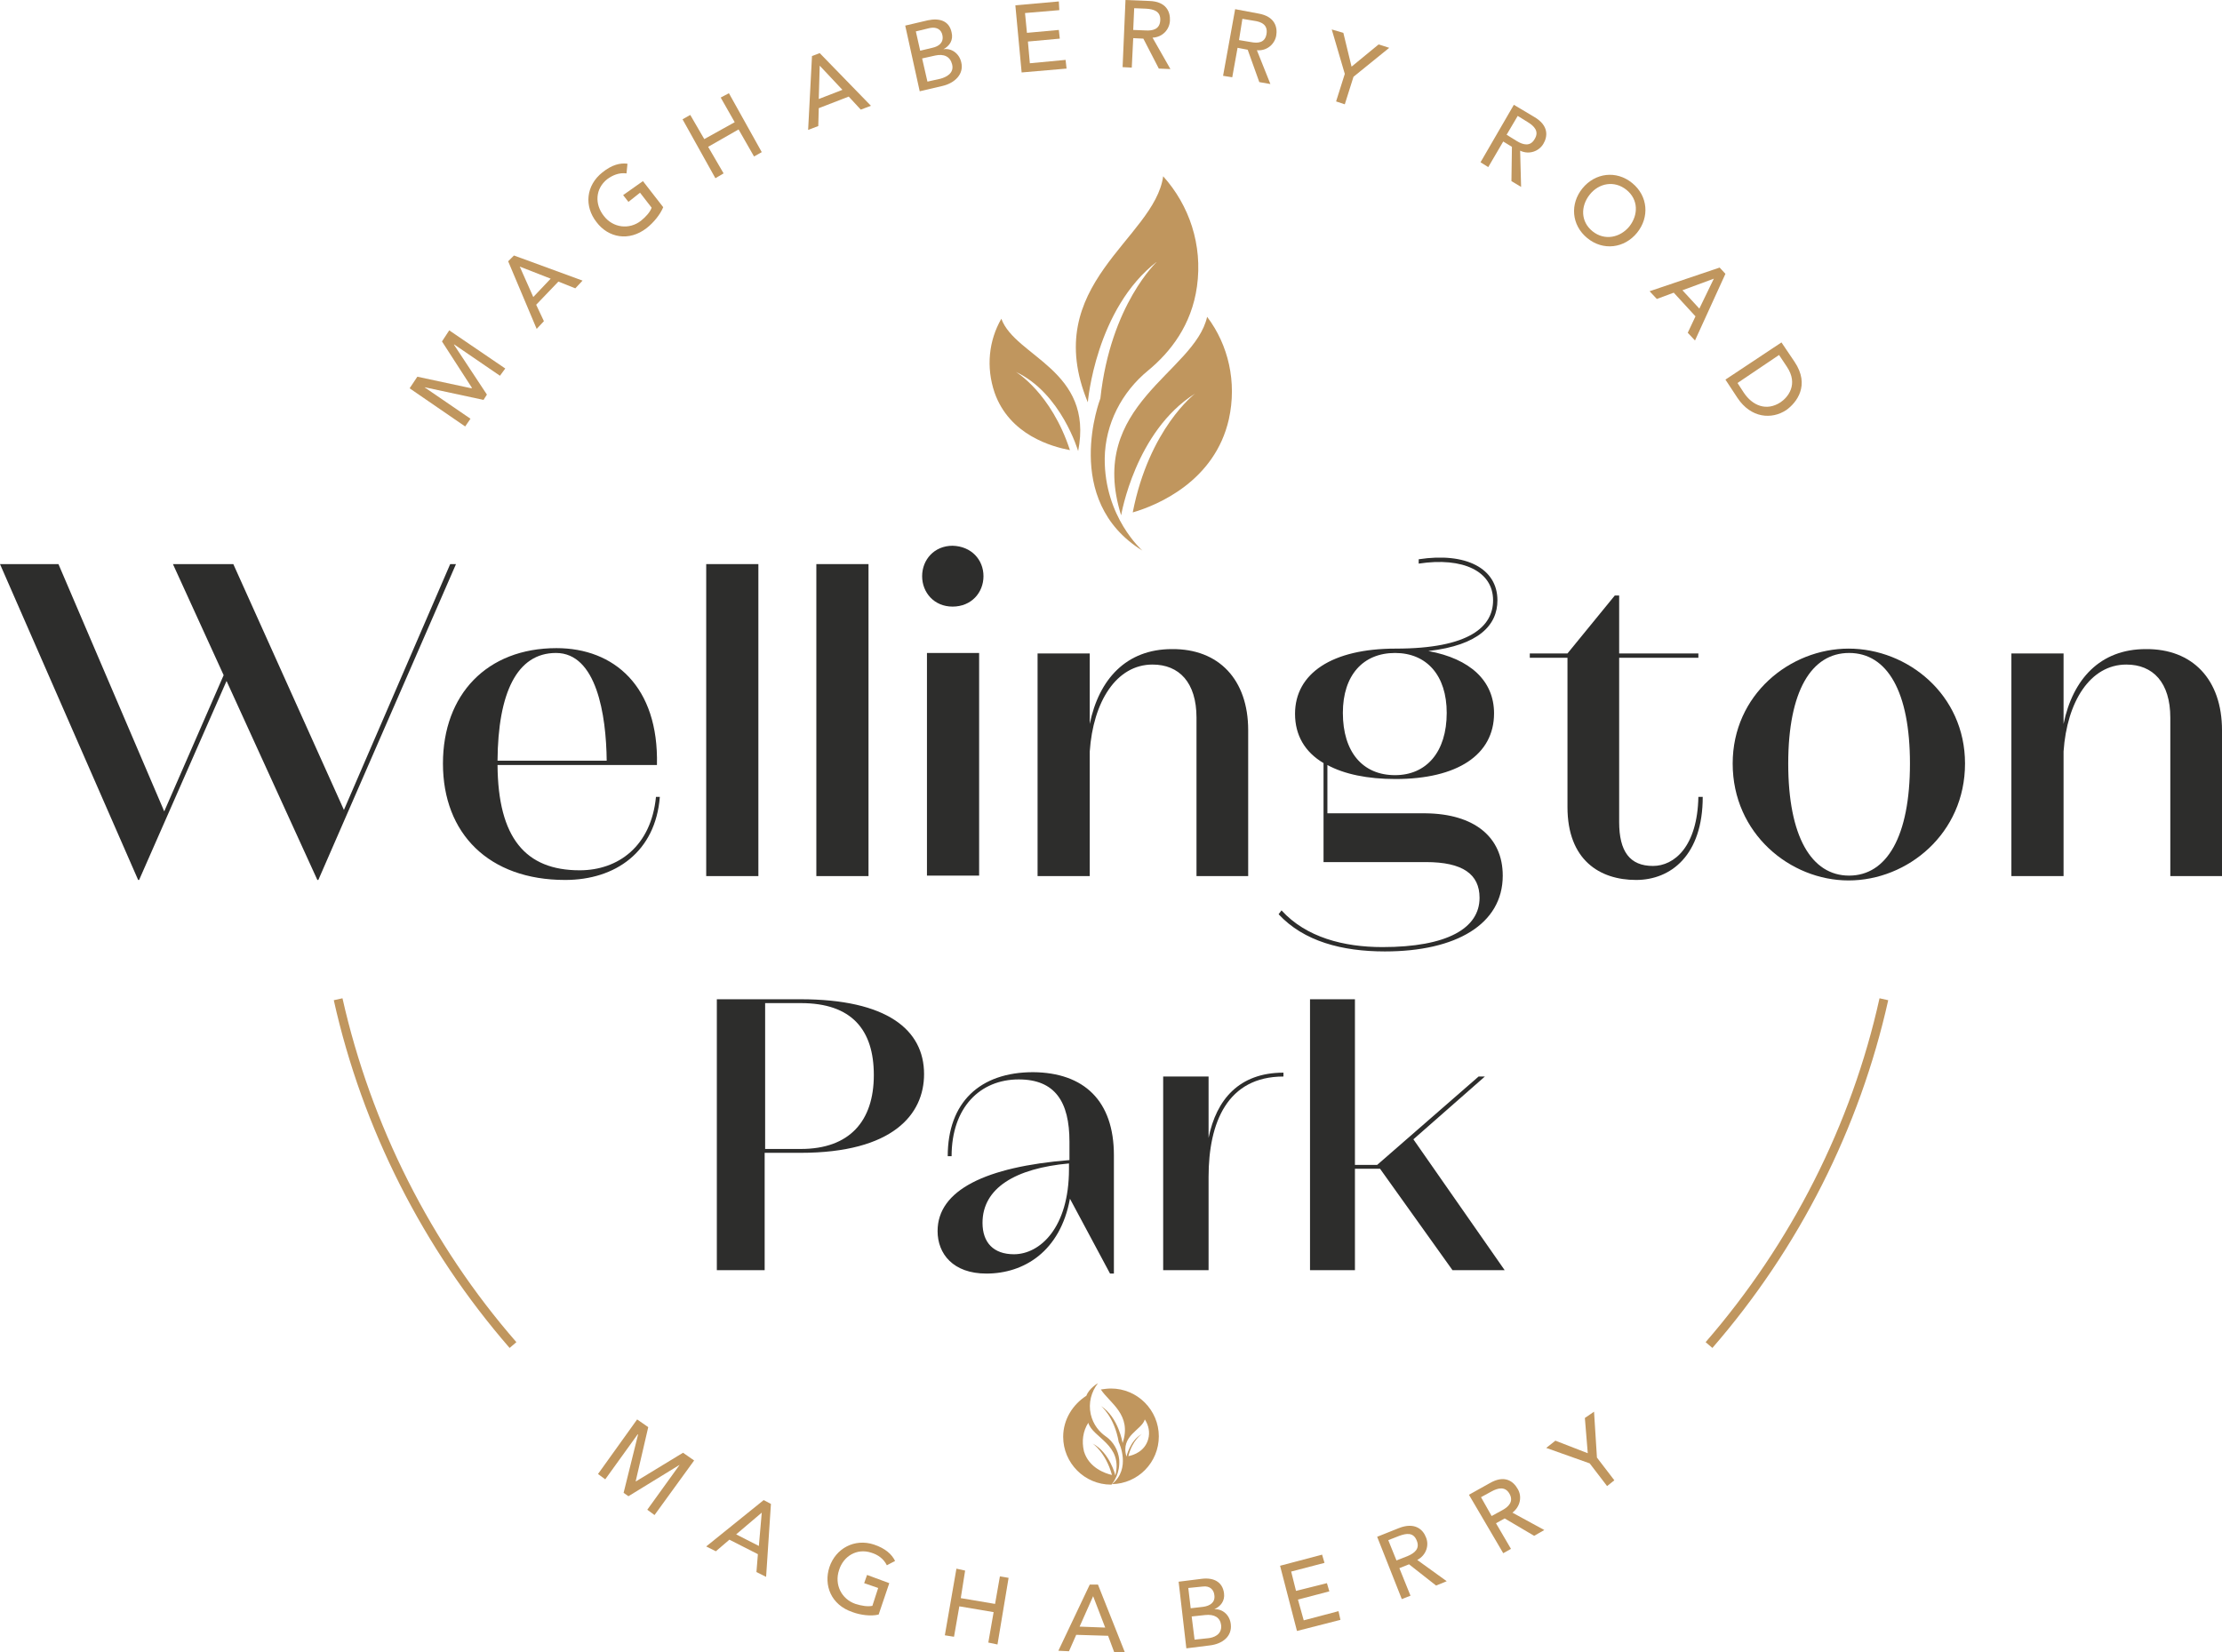 <?xml version="1.0" encoding="UTF-8"?>
<svg id="Layer_1" xmlns="http://www.w3.org/2000/svg" xmlns:xlink="http://www.w3.org/1999/xlink" version="1.1" viewBox="0 0 460 342.1">
  <!-- Generator: Adobe Illustrator 29.3.1, SVG Export Plug-In . SVG Version: 2.1.0 Build 151)  -->
  <defs>
    <style>
      .st0 {
        fill: #c0965e;
      }

      .st1 {
        fill: #2d2d2c;
      }
    </style>
  </defs>
  <polygon class="st0" points="131.9 293.9 134.2 295.5 131.6 306.7 131.7 306.7 141.4 300.8 143.7 302.4 135.5 313.7 134 312.6 140.7 303.3 140.7 303.3 130.1 309.8 129.1 309.1 132.1 297 132 297 125.3 306.3 123.8 305.2 131.9 293.9"/>
  <path class="st0" d="M157.1,320.1l.6-6.9h0l-5.3,4.5,4.7,2.4ZM158.1,310.6l1.5.8-1,15.1-2-1,.3-3.7-5.9-3-2.8,2.4-2-1,11.9-9.6Z"/>
  <path class="st0" d="M184.1,327.8l-2.2,6.5c-1.6.4-3.8.1-5.4-.5-4.5-1.5-6-5.6-4.8-9.3,1.3-3.9,5.2-6,9.2-4.7,2.4.8,3.7,2,4.4,3.4l-1.7.9c-.7-1.4-1.9-2.2-3.2-2.6-3-1-5.8.7-6.7,3.6-1,3,.5,6,3.4,7,1.3.4,2.5.6,3.5.4l1.2-3.7-2.9-1,.6-1.7,4.6,1.7Z"/>
  <polygon class="st0" points="195.6 338.6 197.5 338.9 198.6 332.6 205.7 333.8 204.6 340.1 206.5 340.5 208.8 326.7 207 326.4 206 332.1 198.9 330.9 199.8 325.2 198 324.8 195.6 338.6"/>
  <path class="st0" d="M223.5,336.8l2.8-6.3h0l2.5,6.5-5.3-.2ZM219.1,341.8l2.2.1,1.5-3.4,6.6.2,1.3,3.5h2.2l-5.6-14.1h-1.7l-6.5,13.7Z"/>
  <path class="st0" d="M247.3,339.5l2.8-.3c1.1-.1,2.9-.7,2.7-2.7-.2-1.6-1.4-2.3-3.3-2.1l-2.8.3.6,4.8ZM246.5,333l2.6-.3c1.4-.2,2.5-.9,2.3-2.4-.1-1.1-.9-2-2.4-1.8l-3,.3.5,4.2ZM244,327.5l4.8-.6c2.4-.3,4.3.6,4.6,3,.2,1.6-.7,2.7-2,3.3h0c1.7-.1,3.2,1.2,3.4,3.1.3,2.5-1.7,4.1-4.4,4.4l-4.8.6-1.6-13.8Z"/>
  <polygon class="st0" points="265 324.2 273.7 321.9 274.2 323.6 267.3 325.4 268.3 329.4 274.7 327.8 275.2 329.5 268.7 331.2 269.9 335.5 277.1 333.6 277.5 335.4 268.5 337.7 265 324.2"/>
  <g>
    <path class="st0" d="M289.1,323.1l2.3-.9c1.4-.6,2.6-1.5,1.9-3.2-.7-1.8-2.2-1.5-3.6-1l-2.3.9,1.7,4.2ZM285.1,318.2l4.5-1.8c3.3-1.3,5,.3,5.6,1.9.7,1.6.1,3.7-1.8,4.7l6.1,4.4-2.2.9-5.6-4.4-2,.8,2.3,5.7-1.8.7-5.1-12.9Z"/>
    <path class="st0" d="M308.8,313.9l2.2-1.2c1.3-.7,2.4-1.8,1.5-3.4s-2.4-1.2-3.7-.5l-2.2,1.2,2.2,3.9ZM304.1,309.5l4.3-2.4c3.1-1.8,4.9-.4,5.8,1.2.9,1.5.6,3.6-1.1,4.9l6.6,3.6-2.1,1.2-6.1-3.6-1.8,1,3.1,5.3-1.6.9-7.1-12.1Z"/>
  </g>
  <polygon class="st0" points="329.1 303 320.1 299.8 322 298.3 328.7 300.9 328.1 293.6 330 292.3 330.6 301.8 334.2 306.5 332.7 307.7 329.1 303"/>
  <polygon class="st0" points="84.8 80.4 86.4 78 97.6 80.4 97.7 80.3 91.5 70.7 93 68.4 104.6 76.3 103.5 77.8 94 71.3 94 71.4 100.8 81.7 100.1 82.8 88 80.2 87.9 80.2 97.4 86.7 96.3 88.3 84.8 80.4"/>
  <path class="st0" d="M114,57.7l-6.4-2.5h0l2.8,6.3,3.6-3.8ZM105.2,54.1l1.2-1.2,14.2,5.2-1.5,1.6-3.5-1.4-4.6,4.8,1.6,3.4-1.5,1.6-5.9-14Z"/>
  <path class="st0" d="M133.1,37.5l4.2,5.4c-.6,1.5-2,3.2-3.4,4.3-3.7,2.9-8,2-10.4-1.2-2.6-3.3-2.2-7.6,1.2-10.3,2-1.6,3.7-2,5.2-1.8l-.2,2c-1.6-.2-2.9.4-4,1.2-2.5,2-2.6,5.2-.7,7.6,1.9,2.5,5.3,2.9,7.7,1,1-.8,1.9-1.8,2.2-2.7l-2.4-3.1-2.4,1.9-1.1-1.4,4.1-2.9Z"/>
  <polygon class="st0" points="141.3 24.7 142.9 23.8 145.8 28.8 152.1 25.3 149.2 20.2 150.9 19.3 157.7 31.5 156.1 32.4 152.9 26.8 146.6 30.4 149.8 35.9 148.1 36.9 141.3 24.7"/>
  <path class="st0" d="M174.4,18.6l-4.7-5h0l-.2,6.9,4.9-1.9ZM168.1,11.6l1.6-.6,10.6,10.9-2.1.8-2.5-2.7-6.2,2.4-.1,3.7-2.1.8.8-15.3Z"/>
  <path class="st0" d="M192,16.9l2.7-.6c1.1-.3,2.9-1.1,2.4-3-.4-1.6-1.7-2.2-3.5-1.8l-2.7.6,1.1,4.8ZM190.5,10.5l2.5-.6c1.4-.3,2.4-1.1,2.1-2.6-.2-1.1-1.1-1.8-2.6-1.5l-2.9.7.9,4ZM187.4,5.3l4.7-1.1c2.4-.5,4.4.1,4.9,2.5.4,1.6-.4,2.8-1.7,3.5h0c1.7-.3,3.3.9,3.7,2.7.6,2.4-1.3,4.3-3.9,4.9l-4.7,1.1-3-13.6Z"/>
  <polygon class="st0" points="210.2 1.1 219.2 .3 219.3 2.1 212.2 2.7 212.6 6.8 219.2 6.2 219.4 8 212.8 8.6 213.2 13.1 220.6 12.4 220.8 14.2 211.5 15 210.2 1.1"/>
  <g>
    <path class="st0" d="M234.6,6.2l2.5.1c1.5.1,3-.2,3.1-2.1s-1.4-2.3-2.9-2.4l-2.5-.1-.2,4.5ZM233,0l4.9.2c3.6.1,4.4,2.3,4.3,4.1-.1,1.8-1.5,3.4-3.6,3.5l3.7,6.5-2.4-.1-3.2-6.2-2.1-.1-.3,6.1-1.9-.1.6-13.9Z"/>
    <path class="st0" d="M256.5,8.3l2.4.4c1.5.3,3,.2,3.3-1.7.3-1.9-1.1-2.5-2.6-2.7l-2.4-.4-.7,4.4ZM255.7,1.9l4.8.9c3.5.6,4,2.9,3.7,4.6s-1.9,3.2-4,3l2.8,7-2.3-.4-2.4-6.7-2.1-.4-1.1,6.1-1.9-.3,2.5-13.8Z"/>
  </g>
  <polygon class="st0" points="278.4 15.3 275.7 6.1 278.1 6.8 279.8 13.8 285.4 9.2 287.6 9.9 280.2 15.9 278.4 21.6 276.6 21 278.4 15.3"/>
  <g>
    <path class="st0" d="M311.9,27.9l2.1,1.3c1.3.8,2.8,1.2,3.7-.4,1-1.6-.1-2.7-1.4-3.5l-2.1-1.3-2.3,3.9ZM313.4,21.7l4.2,2.5c3.1,1.8,2.8,4.1,1.9,5.6s-2.9,2.3-4.8,1.4l.2,7.5-2-1.2.1-7.1-1.8-1.1-3.1,5.3-1.6-1,6.9-11.9Z"/>
    <path class="st0" d="M337.3,46.9c1.9-2.4,1.9-5.6-.6-7.6s-5.7-1.4-7.6,1-1.9,5.6.6,7.6c2.5,2,5.7,1.3,7.6-1M327.6,39c2.6-3.2,7-3.8,10.3-1.1s3.6,7.1,1,10.3-7,3.8-10.3,1.1c-3.3-2.7-3.6-7.1-1-10.3"/>
  </g>
  <path class="st0" d="M351.8,63.9l3-6.2h0l-6.5,2.4,3.5,3.8ZM356,55.4l1.2,1.3-6.3,13.8-1.5-1.6,1.6-3.4-4.5-4.9-3.5,1.3-1.5-1.6,14.5-4.9Z"/>
  <path class="st0" d="M359.7,79.3l1.3,2c1.8,2.7,4.7,3.9,7.6,2,1.5-1,3.8-3.7,1.3-7.4l-1.6-2.4-8.6,5.8ZM368.8,70.9l2.7,4c3.3,4.9.4,8.5-1.7,10-3,2-7.3,1.7-10.1-2.5l-2.5-3.8,11.6-7.7Z"/>
  <polygon class="st1" points="93.2 116.8 71.2 167.7 48.3 116.8 35.8 116.8 46.3 139.8 34 168 12.1 116.8 0 116.8 28.6 182.2 28.8 182.2 46.9 141 65.7 182.2 65.9 182.2 94.4 116.8 93.2 116.8"/>
  <path class="st1" d="M103,157.5h22.6c-.1-9.5-2.1-22.3-10.5-22.3-8.1,0-12,8.3-12.1,22.3M136.6,165c-.9,11.4-9.2,17.2-19.6,17.2-15.8,0-25.3-9.6-25.3-24.1,0-14.3,9.1-23.9,23.5-23.9,11.9,0,21.2,7.9,20.8,24.2h-33c.1,15.1,5.8,21.8,17,21.8,8,0,14.8-5,15.8-15.2h.8Z"/>
  <rect class="st1" x="146.2" y="116.8" width="10.8" height="64.6"/>
  <rect class="st1" x="169" y="116.8" width="10.8" height="64.6"/>
  <g>
    <path class="st1" d="M191.9,135.2h10.8v46.1h-10.8v-46.1ZM203.6,119.3c0,3.4-2.5,6.3-6.4,6.3-3.8,0-6.3-2.9-6.3-6.3s2.5-6.3,6.3-6.3c3.9.1,6.4,2.9,6.4,6.3"/>
    <path class="st1" d="M258.4,151.2v30.2h-10.7v-32.8c0-7.3-3.6-11-9.1-11-7.5,0-12.3,7.7-13,18v25.8h-10.8v-46.1h10.8v14.6c1.9-9.3,7.6-15.5,17-15.5,9.7-.1,15.8,6.3,15.8,16.8"/>
    <path class="st1" d="M278,147.6c0,8.1,4.1,12.9,10.8,12.9,6.5,0,10.7-4.8,10.7-12.9,0-7.7-4.1-12.4-10.7-12.4-6.6,0-10.8,4.6-10.8,12.4M311.1,181.3c0,10.1-9.7,15.7-24.4,15.7-8.9,0-16.8-2.1-22-7.7l.6-.8c5.1,5.6,12.9,7.6,20.9,7.6,13.4,0,20.1-3.9,20.1-10.2,0-4.9-3.5-7.4-11.1-7.4h-21.2v-20.5c-3.9-2.3-5.9-5.8-5.9-10.2,0-8.4,7.7-13.5,20.8-13.5,15.4,0,20.2-4.6,20.2-10,0-6-6.2-9-15.4-7.6v-.9c9.8-1.5,16.3,1.9,16.3,8.5,0,5.1-3.8,9.3-14.3,10.5,8.7,1.6,13.6,6.2,13.6,12.9,0,8.6-7.6,13.6-20.4,13.6-5.8,0-10.6-1-14.1-2.9v10h20.3c10.1.1,16,4.9,16,12.9"/>
    <path class="st1" d="M352.5,165c0,12.1-6.6,17.2-13.8,17.2-7.5,0-14.2-4.1-14.2-15.1v-30.9h-7.8v-.9h7.8l9.8-12h.9v12h16.4v.9h-16.4v34c0,6.1,2.2,9.1,7,9.1,4.4,0,9.2-4,9.4-14.3h.9Z"/>
    <path class="st1" d="M395.4,158.1c0-14.9-4.7-22.9-12.6-22.9-7.8,0-12.6,7.9-12.6,22.9,0,15.1,4.8,23.2,12.6,23.2s12.6-8.1,12.6-23.2M406.8,158.1c0,14.5-11.9,24.2-24.1,24.2-12.1,0-24-9.7-24-24.2,0-14.3,11.9-23.8,24-23.8,12.2,0,24.1,9.5,24.1,23.8"/>
    <path class="st1" d="M460,151.2v30.2h-10.7v-32.8c0-7.3-3.6-11-9.1-11-7.5,0-12.3,7.7-13,18v25.8h-10.8v-46.1h10.8v14.6c1.9-9.3,7.6-15.5,17-15.5,9.7-.1,15.8,6.3,15.8,16.8"/>
    <path class="st1" d="M180.9,222.6c0-9.4-4.6-14.9-15.1-14.9h-7.4v30.2h7.4c10.1,0,15.1-5.8,15.1-15.3M191.3,222.4c0,8.3-6.4,16.3-25.6,16.3h-7.4v24.3h-9.9v-56.1h17.3c17.9,0,25.6,6.3,25.6,15.5"/>
    <path class="st1" d="M221.3,242.1v-1.2c-11.1,1-17.9,5.1-17.9,12.3,0,4.1,2.3,6.5,6.5,6.5,5.4,0,11.4-5.5,11.4-17.6M230.6,239.2v24.5h-.8l-8.3-15.5c-2,10.9-9.5,15.5-17.3,15.5-6.9,0-10.1-4.1-10.1-8.8,0-8.5,10-13.3,27.3-14.7v-3.8c0-8.3-3-12.9-10.5-12.9-8,0-13.9,5.8-13.9,15.9h-.8c0-11.1,6.6-17.4,17.7-17.4,10.5.1,16.7,5.9,16.7,17.2"/>
    <path class="st1" d="M265.7,222.1v.8c-11.6,0-15.5,9.5-15.5,20.8v19.3h-9.4v-40.1h9.4v12.7c1.6-7.9,6.3-13.5,15.5-13.5"/>
  </g>
  <polygon class="st1" points="285.7 242 280.5 242 280.5 263 271.2 263 271.2 206.9 280.5 206.9 280.5 241.2 285.1 241.2 306.1 222.9 307.4 222.9 292.6 235.9 311.5 263 300.7 263 285.7 242"/>
  <g>
    <path class="st0" d="M105.5,279.1c-17.9-20.6-30.5-45.5-36.4-72l1.8-.4c5.9,26.2,18.3,50.9,36,71.2l-1.4,1.2Z"/>
    <path class="st0" d="M354.5,279.1l-1.4-1.2c17.7-20.4,30.2-45,36-71.2l1.8.4c-5.9,26.5-18.5,51.4-36.4,72Z"/>
    <path class="st0" d="M249.9,65.6c4.4,5.8,6.2,13.5,4.5,21.2-2.9,12.8-14.7,17.8-19.9,19.3,3.4-17.4,12.9-24.6,12.9-24.6-12.4,7.8-15.3,25.2-15.3,25.2-7.2-22.9,15.2-29.5,17.8-41.1"/>
    <path class="st0" d="M207.3,66c-2.6,4.5-3.2,10-1.4,15.3,3.1,8.8,11.9,11.2,15.6,11.9-3.9-11.9-11.2-16.2-11.2-16.2,9.4,4.4,12.9,16.4,12.9,16.4,3.3-16.8-13-19.5-15.9-27.4"/>
    <path class="st0" d="M239.6,54.1c-12.8,9.8-14.4,29.2-14.4,29.2-10.1-24.4,13.8-33.8,15.6-46.8,5.4,6,8.2,14.2,7,22.8-1.1,8-5.5,13.6-10.1,17.4-5.5,4.5-8.9,11.1-9,18.2-.1,12.2,7.8,19.1,7.8,19.1-16.9-10.4-8.7-31.5-8.7-31.5,2.1-19.5,11.8-28.4,11.8-28.4"/>
    <path class="st0" d="M237,293.9c.8,1.2,1.1,2.7.7,4.1-.7,2.5-3,3.3-4.1,3.5.8-3.3,2.8-4.6,2.8-4.6-2.5,1.4-3.2,4.7-3.2,4.7-1.3-4.4,3.2-5.5,3.8-7.7M230.2,307.3c5.4-.1,9.7-4.5,9.7-9.9s-4.4-9.9-9.9-9.9c-.7,0-1.4.1-2.1.2,1.8,2.8,6.5,5.2,4.5,11.1,0,0-.8-5.3-4.5-7.7,0,0,2.8,2.2,3.7,7.5.1.2,2.6,5.5-1.4,8.7"/>
    <path class="st0" d="M225.3,294.6c.9,3.1,7.2,4.5,5.6,10.9,0,0-1.1-4.7-4.7-6.6,0,0,2.7,1.8,4,6.5-1.4-.3-4.8-1.5-5.8-4.9-.5-2.1-.2-4.2.9-5.9M220.1,297.5c0,5.4,4.4,9.9,9.9,9.9h.1c.5-.6,1.8-2.4,1.6-5.2-.2-1.9-1.2-3.7-2.8-4.8-1.3-.9-2.6-2.4-3.1-4.6-.5-2.3.1-4.6,1.5-6.4,0,0-1.8,1-2.4,2.6-2.8,1.8-4.8,4.9-4.8,8.5"/>
  </g>
</svg>